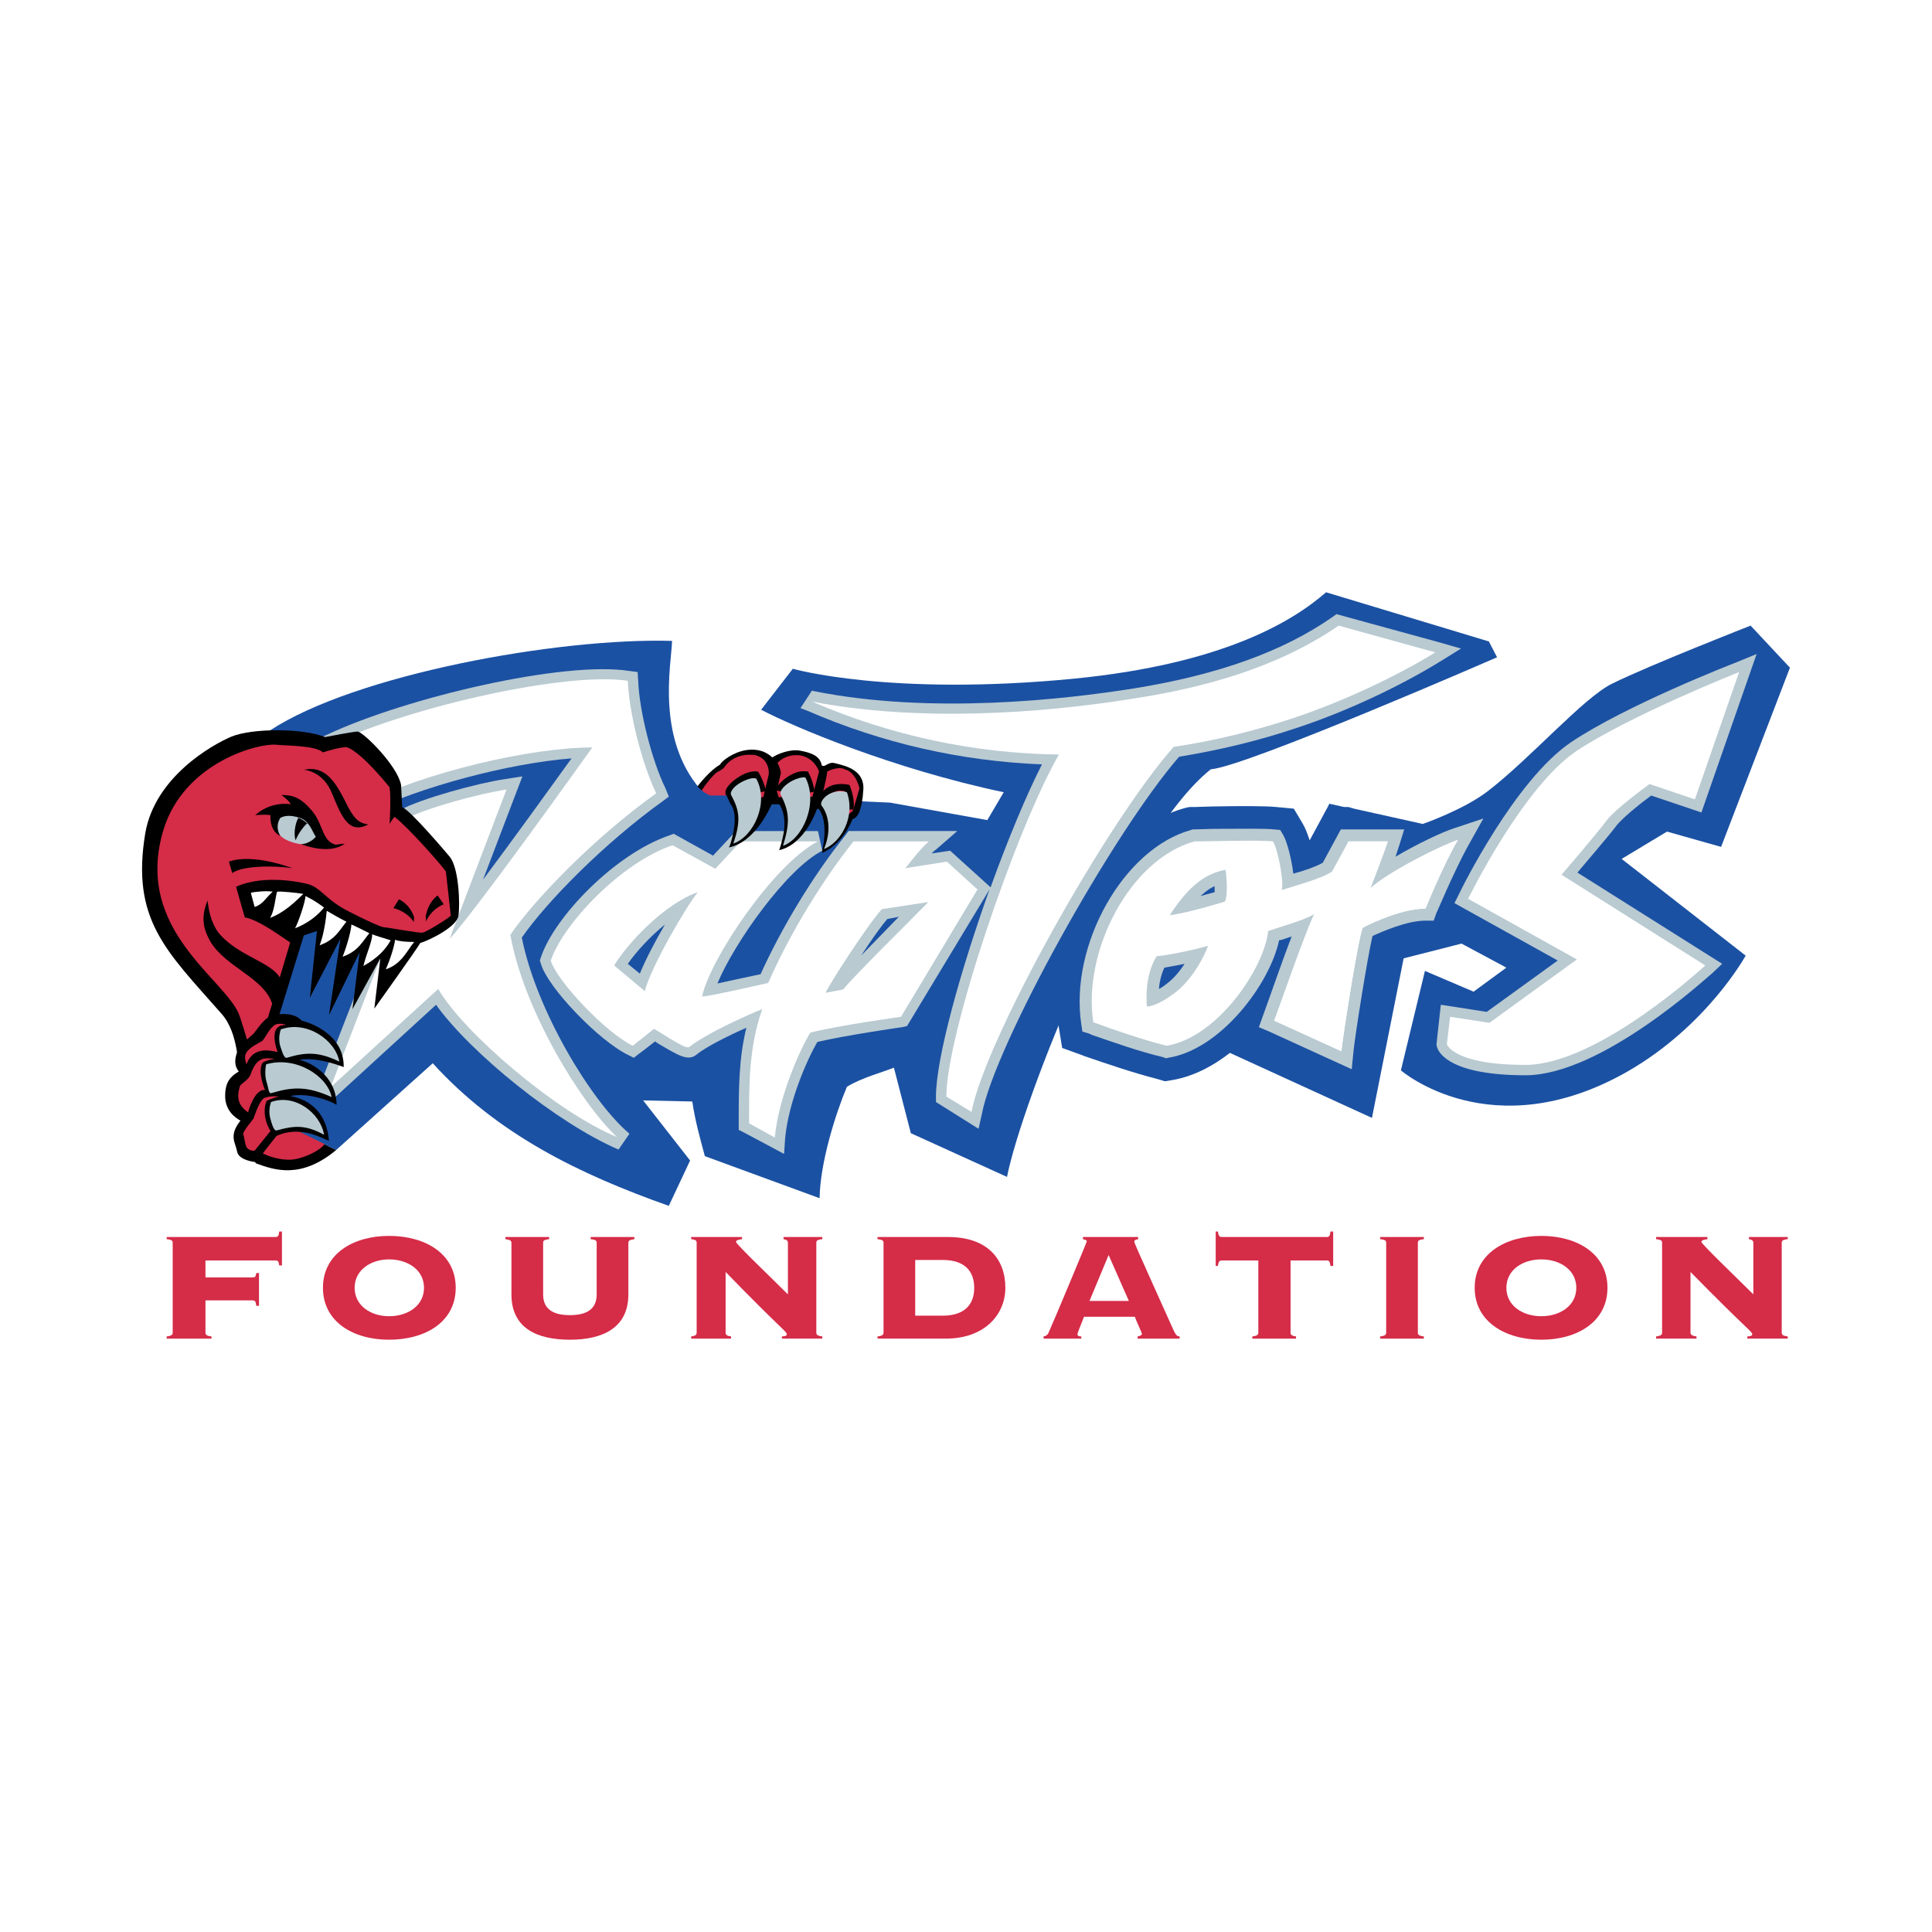 <?xml version="1.0" encoding="utf-8"?>
<!-- Generator: Adobe Illustrator 13.0.0, SVG Export Plug-In . SVG Version: 6.00 Build 14948)  -->
<!DOCTYPE svg PUBLIC "-//W3C//DTD SVG 1.0//EN" "http://www.w3.org/TR/2001/REC-SVG-20010904/DTD/svg10.dtd">
<svg version="1.0" id="Layer_1" xmlns="http://www.w3.org/2000/svg" xmlns:xlink="http://www.w3.org/1999/xlink" x="0px" y="0px"
	 width="192.756px" height="192.756px" viewBox="0 0 192.756 192.756" enable-background="new 0 0 192.756 192.756"
	 xml:space="preserve">
<g>
	<polygon fill-rule="evenodd" clip-rule="evenodd" fill="#FFFFFF" points="0,0 192.756,0 192.756,192.756 0,192.756 0,0 	"/>
	<path fill-rule="evenodd" clip-rule="evenodd" fill="#1B51A3" d="M166.317,82.968l5.397,1.526l6.868-17.879l-3.925-4.197
		c0,0-10.03,3.924-13.792,5.778c-2.834,1.363-8.23,7.523-12.429,10.739c-2.397,1.854-6.486,3.271-6.486,3.271l-6.868-1.527
		l-0.545-0.163h-0.437l-1.472-0.327l-0.163,0.327l0,0l-1.799,3.325c-0.219-0.654-0.437-1.254-0.709-1.69l-0.872-1.472l-1.745-0.163
		c-1.09-0.109-3.434-0.109-6.377-0.055l-1.799,0.055h-0.491c-0.054,0-0.49,0.109-0.49,0.109
		c-8.559,2.398-13.792,13.737-12.538,21.913l0.327,2.018l1.963,0.709l0.272,0.109c2.071,0.707,4.742,1.635,7.305,2.289l0.708,0.217
		l0.654-0.107c2.071-0.328,4.089-1.363,5.833-2.727l14.173,6.486l3.161-15.917l5.778-1.472l4.471,2.398l-3.271,2.398l-4.852-2.071
		l-2.398,9.921c0,0,9.049,7.85,22.622,0.109c7.959-4.578,11.774-11.556,11.774-11.556l-12.374-9.649L166.317,82.968L166.317,82.968z
		"/>
	<path fill-rule="evenodd" clip-rule="evenodd" fill="#1B51A3" d="M120.801,76.753c-8.504,6.76-18.86,33.198-20.332,40.667
		l-9.594-4.361l-1.69-6.541c-1.036,0.436-3.162,0.98-4.688,1.908c-1.145,2.725-2.671,7.576-2.726,11.119l-11.447-4.197
		c-0.545-2.018-0.981-3.598-1.254-5.451l-4.906-0.109l4.688,5.996l-2.126,4.525c-8.94-3.162-17.117-7.141-23.549-14.229
		l-9.649,8.668l-8.831-4.471l8.722-26.874l-1.363,1.908l-5.124-12.429c8.449-5.56,28.672-9.267,40.12-8.94
		c-0.055,2.29-1.745,10.085,3.271,15.318l18.479,0.818l9.703,1.744l1.636-2.78c-11.121-2.344-20.987-6.541-24.203-8.231l3.162-4.088
		c0,0,9.703,2.78,28.127,0.981c14.772-1.472,21.695-5.669,25.075-8.612l16.244,4.906l0.817,1.581
		C149.364,65.579,124.344,76.481,120.801,76.753L120.801,76.753z"/>
	<path fill-rule="evenodd" clip-rule="evenodd" fill="#D52C48" d="M28.132,126.25h-0.272c-0.055-0.381-0.109-0.49-0.381-0.49H20.5
		v1.689h4.688c0.272,0,0.327-0.055,0.381-0.436h0.273v3.27H25.57c-0.054-0.436-0.109-0.545-0.381-0.545H20.5v3.217
		c0,0.164,0.054,0.326,0.6,0.381v0.219h-4.47v-0.219c0.545-0.055,0.6-0.217,0.6-0.381v-8.939c0-0.219-0.055-0.328-0.6-0.383v-0.217
		h10.848c0.272,0,0.327-0.109,0.381-0.545h0.272V126.25L28.132,126.25z"/>
	<path fill-rule="evenodd" clip-rule="evenodd" fill="#D52C48" d="M45.467,128.484c0,3.381-2.999,5.18-6.65,5.18
		c-3.598,0-6.596-1.799-6.596-5.18c0-3.379,2.999-5.178,6.596-5.178C42.468,123.307,45.467,125.105,45.467,128.484L45.467,128.484z
		 M35.382,128.484c0,1.799,1.635,2.836,3.434,2.836c1.853,0,3.488-1.037,3.488-2.836s-1.635-2.834-3.488-2.834
		C37.018,125.65,35.382,126.686,35.382,128.484L35.382,128.484z"/>
	<path fill-rule="evenodd" clip-rule="evenodd" fill="#D52C48" d="M59.53,124.016c0-0.219-0.054-0.328-0.599-0.383v-0.217h4.361
		v0.217c-0.491,0.055-0.6,0.164-0.6,0.383v5.123c0,3.381-2.616,4.525-5.833,4.525c-3.271,0-5.833-1.145-5.833-4.525v-5.123
		c0-0.219-0.109-0.328-0.6-0.383v-0.217h4.361v0.217c-0.545,0.055-0.599,0.164-0.599,0.383v5.123c0,1.473,0.981,2.072,2.671,2.072
		c1.689,0,2.671-0.6,2.671-2.072V124.016L59.53,124.016z"/>
	<path fill-rule="evenodd" clip-rule="evenodd" fill="#D52C48" d="M69.506,124.016c0-0.219-0.054-0.328-0.545-0.383v-0.217h5.07
		v0.217c-0.491,0.055-0.6,0.164-0.6,0.273c0,0.217,3.707,3.762,5.179,5.232v-5.123c0-0.273-0.164-0.328-0.436-0.383v-0.217h3.87
		v0.217c-0.545,0.055-0.6,0.164-0.6,0.383v8.939c0,0.164,0.055,0.326,0.6,0.381v0.219H78.01v-0.219c0.382,0,0.49-0.109,0.49-0.217
		c0-0.273-0.545-0.492-6.105-6.215v6.051c0,0.164,0.055,0.326,0.545,0.381v0.219h-3.979v-0.219c0.491-0.055,0.545-0.217,0.545-0.381
		V124.016L69.506,124.016z"/>
	<path fill-rule="evenodd" clip-rule="evenodd" fill="#D52C48" d="M88.149,124.016c0-0.219-0.055-0.328-0.6-0.383v-0.217h7.032
		c3.925,0,5.724,2.18,5.724,5.068c0,2.617-2.017,5.07-5.941,5.07h-6.814v-0.219c0.545-0.055,0.6-0.217,0.6-0.381V124.016
		L88.149,124.016z M91.311,131.266h2.726c2.235,0,3.161-1.146,3.161-2.781s-0.926-2.779-3.161-2.779h-2.726V131.266L91.311,131.266z
		"/>
	<path fill-rule="evenodd" clip-rule="evenodd" fill="#D52C48" d="M108.154,131.373c-0.545,1.363-0.654,1.637-0.654,1.746
		c0,0.107,0.055,0.217,0.382,0.217v0.219h-3.762v-0.219c0.272-0.055,0.437-0.164,0.546-0.49c0.218-0.436,3.761-8.885,3.761-8.994
		c0-0.164-0.218-0.164-0.382-0.219v-0.217h5.506v0.217c-0.218,0.055-0.382,0.055-0.382,0.273c0,0.164,2.617,5.887,3.925,8.83
		c0.219,0.436,0.327,0.6,0.6,0.6v0.219h-4.197v-0.219c0.327-0.055,0.437-0.164,0.437-0.271c0-0.055-0.654-1.473-0.709-1.691H108.154
		L108.154,131.373z M108.699,129.793h3.925l-2.017-4.578L108.699,129.793L108.699,129.793z"/>
	<path fill-rule="evenodd" clip-rule="evenodd" fill="#D52C48" d="M124.943,133.555v-0.219c0.546-0.055,0.6-0.217,0.6-0.381v-7.195
		h-3.651c-0.219,0-0.327,0.109-0.382,0.545h-0.219v-3.434h0.219c0.055,0.436,0.163,0.545,0.382,0.545h10.466
		c0.272,0,0.327-0.109,0.382-0.545h0.272v3.434h-0.272c-0.055-0.436-0.109-0.545-0.382-0.545h-3.598v7.195
		c0,0.164,0.055,0.326,0.545,0.381v0.219H124.943L124.943,133.555z"/>
	<path fill-rule="evenodd" clip-rule="evenodd" fill="#D52C48" d="M137.699,133.555v-0.219c0.545-0.055,0.6-0.217,0.6-0.381v-8.939
		c0-0.219-0.055-0.328-0.6-0.383v-0.217h4.361v0.217c-0.545,0.055-0.6,0.164-0.6,0.383v8.939c0,0.164,0.055,0.326,0.6,0.381v0.219
		H137.699L137.699,133.555z"/>
	<path fill-rule="evenodd" clip-rule="evenodd" fill="#D52C48" d="M160.376,128.484c0,3.381-2.998,5.18-6.596,5.18
		s-6.65-1.799-6.65-5.18c0-3.379,3.053-5.178,6.65-5.178S160.376,125.105,160.376,128.484L160.376,128.484z M150.292,128.484
		c0,1.799,1.635,2.836,3.488,2.836s3.488-1.037,3.488-2.836s-1.635-2.834-3.488-2.834S150.292,126.686,150.292,128.484
		L150.292,128.484z"/>
	<path fill-rule="evenodd" clip-rule="evenodd" fill="#D52C48" d="M165.827,124.016c0-0.219-0.055-0.328-0.6-0.383v-0.217h5.124
		v0.217c-0.49,0.055-0.6,0.164-0.6,0.273c0,0.217,3.707,3.762,5.179,5.232v-5.123c0-0.273-0.164-0.328-0.437-0.383v-0.217h3.871
		v0.217c-0.546,0.055-0.601,0.164-0.601,0.383v8.939c0,0.164,0.055,0.326,0.601,0.381v0.219h-4.034v-0.219
		c0.381,0,0.49-0.109,0.49-0.217c0-0.273-0.545-0.492-6.159-6.215v6.051c0,0.164,0.108,0.326,0.6,0.381v0.219h-4.034v-0.219
		c0.545-0.055,0.6-0.217,0.6-0.381V124.016L165.827,124.016z"/>
	<path fill-rule="evenodd" clip-rule="evenodd" fill="#B9CAD1" d="M52.062,93.543C54.516,90,60.239,84.167,66.072,79.97l0.654-0.491
		l-0.327-0.817c-1.363-2.78-2.617-7.741-2.726-10.739l-0.055-0.872l-0.817-0.109c-6.596-1.036-22.295,2.671-30.09,6.323
		l-0.981,0.436l3.816,7.958l0.927-0.491c5.451-2.671,14.282-5.015,20.551-5.505c-1.962,2.726-5.778,8.013-8.831,12.102l3.925-10.303
		l-1.745,0.272c-2.617,0.382-8.286,1.908-10.521,3.107l-1.417,0.763l2.998,2.235l-9.867,25.347l1.581,0.545l10.357-9.484
		c3.434,4.797,12.101,11.828,18.207,14.445l1.09-1.58C58.985,109.896,53.479,100.738,52.062,93.543L52.062,93.543z"/>
	<path fill-rule="evenodd" clip-rule="evenodd" fill="#B9CAD1" d="M164.737,79.37l5.015,1.69l5.506-15.808l-2.126,0.872
		c-0.437,0.164-10.902,4.252-16.354,7.904c-5.615,3.761-11.012,14.718-11.229,15.208l-0.436,0.872l10.302,5.724l-7.086,5.125
		l-3.489-0.545l-1.09-0.164l-0.436,3.979l0.054,0.219c0.164,0.654,1.418,2.834,8.831,2.834c7.577,0,18.152-9.811,18.643-10.193
		l0.981-0.926l-14.445-9.103c1.145-1.363,3.162-3.707,3.815-4.579C161.685,81.769,163.483,80.297,164.737,79.37L164.737,79.37z"/>
	<path fill-rule="evenodd" clip-rule="evenodd" fill="#B9CAD1" d="M88.53,91.689l1.145-0.218c-1.199,1.254-2.562,2.617-3.761,3.871
		C86.841,93.925,87.822,92.507,88.53,91.689L88.53,91.689z M143.478,64.053l-10.139-2.78l-0.382,0.273
		c-4.906,3.434-11.393,5.778-19.842,7.141c-6.869,1.09-20.169,2.617-31.889,0.272l-0.218-0.054l-1.145,1.744l0.708,0.272
		c7.414,3.216,15.263,5.015,23.385,5.342c-1.581,3.107-3.435,7.577-5.124,12.265l-4.034-3.653l-1.854,0.273
		c0.109-0.109,0.272-0.273,0.436-0.381l2.126-1.854H84.66l-0.327,0.436c-3.271,4.088-6.378,9.267-8.449,13.846
		c-1.472,0.326-3.107,0.654-4.307,0.926c1.69-4.087,6.923-11.446,10.466-13.246l-0.436-1.962h-8.177l-2.29,2.453l-3.924-2.18
		L66.78,83.35c-5.451,1.853-11.502,8.177-12.81,12.156l-0.109,0.327l0.109,0.327c0.654,2.344,5.778,7.686,8.722,9.104l0.545,0.271
		l0.49-0.381c0.6-0.436,1.2-0.928,1.636-1.254l0.218,0.164c2.126,1.254,3.053,1.854,3.925,1.145c0.927-0.764,3.216-1.908,4.96-2.672
		c-0.763,3.107-0.763,6.16-0.763,9.158v1.035l0.545,0.273l3.979,2.125l0.109-1.58c0.327-3.543,2.126-7.74,3.216-9.594
		c2.78-0.654,8.395-1.473,8.449-1.473l0.491-0.109l8.231-13.627c-2.889,8.068-5.342,16.844-5.342,20.66v0.545l4.252,2.67
		l0.327-1.471c1.309-6.869,12.974-27.91,19.679-35.65c3.979-0.654,7.903-1.581,11.774-2.889c4.797-1.581,10.084-4.034,14.336-6.65
		l2.017-1.254L143.478,64.053L143.478,64.053z M63.837,97.141l-1.199-0.981c0.872-1.254,2.235-2.726,3.707-3.925
		C65.418,93.815,64.437,95.669,63.837,97.141L63.837,97.141z"/>
	<path fill-rule="evenodd" clip-rule="evenodd" fill="#B9CAD1" d="M145.059,82.641c-1.199,0.381-3.707,1.581-5.833,2.834
		c0.164-0.436,0.272-0.872,0.382-1.145l0.49-1.581h-6.323l-1.799,3.325c-0.654,0.381-1.908,0.818-2.943,1.09
		c-0.164-1.417-0.6-3.107-0.981-3.815l-0.327-0.545l-0.6-0.054c-0.981-0.109-3.325-0.055-6.104-0.055l-1.854,0.055h-0.164
		c-0.055,0-0.163,0.054-0.163,0.054c-6.76,1.854-12.156,11.502-10.957,19.407l0.108,0.709l0.709,0.217l0.219,0.109
		c2.071,0.709,4.633,1.635,7.141,2.234l0.272,0.109l0.218-0.055c5.233-0.816,10.14-7.359,11.066-11.72
		c0.108,0,0.163-0.054,0.272-0.054c0.327-0.109,0.654-0.218,0.98-0.327c-0.817,2.126-1.744,4.796-2.507,6.923l-0.764,2.125
		l1.036,0.438l8.231,3.76l0.163-1.689c0.164-1.689,1.417-9.539,1.908-11.61c0.981-0.437,3.434-1.527,5.287-1.527h0.817l0.273-0.763
		c0.054-0.055,1.744-4.143,3.161-6.705l1.526-2.726L145.059,82.641L145.059,82.641z M121.183,89.019
		c-0.382,0.108-0.872,0.218-1.417,0.381c0.218-0.164,0.436-0.381,0.6-0.491c0.272-0.218,0.545-0.381,0.817-0.491
		C121.183,88.637,121.183,88.801,121.183,89.019L121.183,89.019z M116.439,98.121c-0.326,0.273-0.599,0.438-0.817,0.547
		c0.055-0.654,0.219-1.418,0.546-2.127c0.545-0.109,1.308-0.218,2.017-0.381C117.693,96.923,117.094,97.631,116.439,98.121
		L116.439,98.121z"/>
	<path fill-rule="evenodd" clip-rule="evenodd" fill="#FFFFFF" d="M146.476,89.673c0,0,5.451-11.175,10.848-14.772
		c5.451-3.598,16.19-7.85,16.19-7.85l-4.416,12.701l-4.524-1.527c0,0-3.325,2.399-4.252,3.598c-0.872,1.199-4.524,5.451-4.524,5.451
		l14.337,9.049c0,0-10.685,9.921-17.935,9.921s-7.85-2.072-7.85-2.072l0.327-2.725l3.925,0.6l8.722-6.323L146.476,89.673
		L146.476,89.673z"/>
	<path fill-rule="evenodd" clip-rule="evenodd" fill="#FFFFFF" d="M33.147,74.192c8.068-3.762,23.44-7.196,29.491-6.269
		C62.747,70.976,64,76.1,65.472,79.152c-6.269,4.47-12.265,10.738-14.555,14.118c1.309,7.413,6.978,16.735,10.63,20.169
		c-5.996-2.453-15.318-10.412-17.825-14.771l-10.739,9.811l9.648-24.965l-2.29-1.745c2.072-1.145,7.577-2.616,10.194-2.998
		l-5.669,14.881c2.344-2.453,12.756-17.007,14.228-19.079c-6.105,0-16.68,2.453-23.058,5.669L33.147,74.192L33.147,74.192z"/>
	<path fill-rule="evenodd" clip-rule="evenodd" fill="#FFFFFF" d="M74.739,112.076c0-3.76-0.054-7.521,1.309-11.393
		c-1.036,0.383-5.669,2.453-7.25,3.762c-0.327,0.273-1.635-0.654-3.543-1.799c0,0-1.145,0.928-2.126,1.689
		c-2.78-1.363-7.631-6.541-8.177-8.503c1.254-3.707,7.087-9.812,12.156-11.502l4.252,2.344l2.562-2.726h7.686
		c-4.416,2.235-10.848,11.883-11.557,15.48c1.09-0.107,4.416-0.871,6.596-1.361c1.799-4.144,4.906-9.595,8.503-14.119h7.523
		c-0.873,0.763-1.581,1.744-2.344,2.671l4.143-0.654l3.052,2.78l-7.631,12.701c0,0-6.323,0.873-9.049,1.58
		c-1.036,1.691-3.162,6.434-3.543,10.467L74.739,112.076L74.739,112.076z M87.985,90.708c-1.526,1.69-5.233,7.467-5.615,8.34
		l1.745-0.326c1.417-1.691,6.377-6.542,8.503-8.723L87.985,90.708L87.985,90.708z M61.275,96.323l3.053,2.562
		c0.654-2.507,4.143-8.449,5.288-9.866C66.29,90.164,62.583,94.143,61.275,96.323L61.275,96.323z"/>
	<path fill-rule="evenodd" clip-rule="evenodd" fill="#FFFFFF" d="M127.124,101.828l7.414-17.879h3.925
		c-0.382,1.145-1.363,3.707-1.745,4.688c1.636-1.526,6.978-4.252,8.723-4.797c-1.526,2.616-3.217,6.814-3.217,6.814
		c-2.726,0-6.269,1.908-6.269,1.908c-0.49,1.253-1.963,10.739-2.126,12.319L127.124,101.828L127.124,101.828z"/>
	<path fill-rule="evenodd" clip-rule="evenodd" fill="#FFFFFF" d="M143.205,65.088l-9.648-2.671
		c-6.16,4.251-13.628,6.214-20.278,7.25c-9.703,1.581-21.859,2.344-32.271,0.327c7.795,3.379,16.135,5.178,24.639,5.287
		c-4.36,7.632-11.229,27.91-11.229,34.125l2.508,1.525c1.417-7.305,13.464-28.836,20.168-36.413c4.034-0.6,8.014-1.581,11.993-2.889
		C133.938,69.995,139.116,67.596,143.205,65.088L143.205,65.088z"/>
	<path fill-rule="evenodd" clip-rule="evenodd" fill="#FFFFFF" d="M127.888,88.801c0.927-0.327,3.925-1.09,5.015-1.854l1.636-2.998
		h3.925c-0.382,1.145-1.363,3.707-1.745,4.688c1.636-1.581,6.978-4.252,8.723-4.852c-1.526,2.671-3.217,6.869-3.217,6.869
		c-2.726,0-6.269,1.908-6.269,1.908c-0.49,1.253-1.963,10.739-2.126,12.319l-6.705-3.053c1.091-2.998,2.998-8.503,3.979-10.629
		c-0.763,0.545-3.325,1.254-4.579,1.69c-0.382,3.707-5.069,10.63-10.139,11.447c-2.562-0.654-5.233-1.58-7.305-2.344
		c-1.091-7.032,3.598-16.244,10.085-18.043c1.472,0,6.486-0.164,7.85,0C127.506,84.821,128.105,87.874,127.888,88.801
		L127.888,88.801z M116.713,91.308c1.854-0.218,5.506-1.363,5.506-1.363c0.381-0.981,0.054-3.162,0.054-3.162
		s-1.308,0.164-2.616,1.145C118.021,89.127,116.713,91.308,116.713,91.308L116.713,91.308z M114.423,100.412
		c0,0,0.818,0.109,2.726-1.309c1.744-1.254,2.998-3.652,3.38-4.743c-1.199,0.381-4.47,1.036-5.124,1.036
		C114.096,97.414,114.423,100.412,114.423,100.412L114.423,100.412z"/>
	<path fill-rule="evenodd" clip-rule="evenodd" d="M40.125,80.515l-0.109-2.181c-0.327-1.908-3.707-5.233-4.306-5.342
		c-0.218-0.054-3.271,0.545-3.271,0.545c-2.344-0.927-7.305-0.872-9.322-0.055c-1.962,0.818-7.631,4.034-8.613,9.594
		c-1.472,8.722,2.126,11.829,7.578,18.044c1.799,2.016,1.581,5.287,2.071,6.977l1.363,0.764l4.797-15.536l1.308-0.436l-0.708,6.65
		l3.053-5.887l-1.145,7.631l3.053-6.268l-0.708,5.668l2.78-5.069l-0.6,5.015c0,0,4.361-6.104,4.579-6.541
		c1.036-0.327,3.652-1.635,3.816-2.726c0.164-1.145,0.054-4.743-0.873-5.887C44.54,85.094,41.105,81.005,40.125,80.515
		L40.125,80.515z"/>
	<path fill-rule="evenodd" clip-rule="evenodd" fill="#FFFFFF" d="M30.476,89.4c0,0,0.763,0.327,1.854,1.145
		c-0.654,0.818-1.636,1.581-2.889,2.072C29.767,92.017,30.476,89.945,30.476,89.4L30.476,89.4z"/>
	<path fill-rule="evenodd" clip-rule="evenodd" fill="#FFFFFF" d="M32.602,90.872c0.272,0.164,1.308,0.763,1.962,1.09
		c-0.654,0.763-1.09,1.799-2.671,2.344C32.33,93.216,32.547,91.472,32.602,90.872L32.602,90.872z"/>
	<path fill-rule="evenodd" clip-rule="evenodd" fill="#FFFFFF" d="M39.416,93.761c0.436,0.164,1.145,0.218,1.908,0.218
		c-0.654,0.763-1.253,2.235-2.834,2.726C38.98,95.614,39.361,94.306,39.416,93.761L39.416,93.761z"/>
	<path fill-rule="evenodd" clip-rule="evenodd" fill="#FFFFFF" d="M35.055,92.235c0.272,0.109,1.145,0.545,1.799,0.872
		c-0.654,0.763-1.09,1.799-2.671,2.344C34.619,94.361,35.055,92.78,35.055,92.235L35.055,92.235z"/>
	<path fill-rule="evenodd" clip-rule="evenodd" fill="#FFFFFF" d="M37.126,93.216c0.272,0.109,1.145,0.381,1.854,0.599
		c-0.491,0.873-1.254,1.745-2.726,2.562C36.527,95.233,37.181,93.815,37.126,93.216L37.126,93.216z"/>
	<path fill-rule="evenodd" clip-rule="evenodd" fill="#FFFFFF" d="M27.642,88.964c0.381-0.055,1.962,0.109,2.616,0.218
		C29.44,90,28.295,91.09,26.933,91.581C27.369,90.981,27.478,89.509,27.642,88.964L27.642,88.964z"/>
	<path fill-rule="evenodd" clip-rule="evenodd" fill="#FFFFFF" d="M25.025,89.073c0.381-0.109,1.635-0.218,2.18-0.109
		c-0.763,0.708-0.981,1.253-1.799,1.526L25.025,89.073L25.025,89.073z"/>
	<path fill-rule="evenodd" clip-rule="evenodd" fill="#D52C48" d="M44.485,86.947c-0.491-0.708-3.816-4.47-5.124-5.451
		c0,0-0.327,0.382-0.491,0.709c0,0,0.164-2.617,0-3.653c0,0-2.671-3.379-4.197-3.979c-0.436-0.164-2.453,0.491-2.453,0.491
		c-0.763-0.709-3.707-0.654-4.688-0.763c-1.744-0.164-9.158,1.744-11.229,8.503c-3.052,10.139,6.487,14.991,7.632,18.643
		c1.254,3.816,1.308,4.742,1.308,4.961l1.908-6.27c-0.818-2.562-4.524-3.598-6.105-6.105c-0.6-1.036-1.145-2.29-0.327-4.197
		c0.109,1.363,0.545,2.671,1.309,3.489c1.908,2.071,4.96,2.671,5.887,4.196l1.036-3.488c-0.763-0.491-3.053-2.235-4.524-2.507
		c0,0.054-0.872-3.053-0.872-3.053c2.889-1.309,6.759-0.382,7.141-0.272c1.309,0.327,1.799,1.581,4.088,2.726
		c1.581,0.817,3.107,1.526,3.489,1.581c0.272,0,3.543,0.6,3.87,0.545c0.273,0,2.344-1.254,2.835-1.69L44.485,86.947L44.485,86.947z"
		/>
	<path fill-rule="evenodd" clip-rule="evenodd" d="M36.745,82.259c-1.036-0.164-1.472-0.6-2.344-2.398
		c-0.927-1.799-1.962-3.543-4.088-3.053c0,0,1.908,0.055,2.834,2.398C34.128,81.605,34.837,83.24,36.745,82.259L36.745,82.259z"/>
	<path fill-rule="evenodd" clip-rule="evenodd" fill="#B9CAD1" d="M27.642,81.224c-0.164,0.436-0.6,1.962,1.145,2.671
		c1.635,0.654,2.235,0.218,2.889-0.218C31.621,83.35,31.294,80.896,27.642,81.224L27.642,81.224z"/>
	<path fill-rule="evenodd" clip-rule="evenodd" d="M33.474,84.276c-1.363-0.382-1.199-2.017-2.344-3.38
		c-1.09-1.308-1.908-1.581-3.053-1.581c0,0,0.817,0.6,0.927,0.927c0,0-1.908-0.382-3.543,1.09c0,0,0.927-0.109,1.526,0
		c0,0-0.164,1.526,0.981,2.071c0,0-0.6-0.872,0-1.799c0.382-0.218,0.981-0.327,1.962,0c1.036,0.327,1.309,1.635,1.581,1.854
		c-0.055,0.164-0.763,0.763-1.472,0.763c0,0,2.78,1.145,4.361-0.054L33.474,84.276L33.474,84.276z"/>
	<polygon fill-rule="evenodd" clip-rule="evenodd" points="29.713,81.605 29.767,81.605 29.767,81.551 29.713,81.605 	"/>
	<path fill-rule="evenodd" clip-rule="evenodd" d="M29.767,81.605c-0.327,0.545-0.49,1.635-0.272,2.235
		c0.218-0.6,0.763-1.363,1.145-1.69C30.367,81.878,29.985,81.66,29.767,81.605L29.767,81.605z"/>
	<path fill-rule="evenodd" clip-rule="evenodd" d="M30.749,82.096c-0.055,0-0.055,0.055-0.109,0.055
		c0.054,0.055,0.054,0.055,0.054,0.109L30.749,82.096L30.749,82.096z"/>
	<path fill-rule="evenodd" clip-rule="evenodd" d="M41.324,91.526c-0.491-1.417-1.526-1.799-1.526-1.799L39.252,90.6
		c1.417,0.381,2.017,1.308,2.017,1.417L41.324,91.526L41.324,91.526z"/>
	<path fill-rule="evenodd" clip-rule="evenodd" d="M42.468,91.417c0.327-1.581,1.2-2.072,1.2-2.072l0.599,0.872
		c-1.253,0.545-1.744,1.581-1.744,1.745L42.468,91.417L42.468,91.417z"/>
	<path fill-rule="evenodd" clip-rule="evenodd" d="M22.844,85.966l0.327,1.145c0.981-0.763,4.252-0.763,5.997-0.491
		C29.168,86.62,25.243,85.094,22.844,85.966L22.844,85.966z"/>
	<path fill-rule="evenodd" clip-rule="evenodd" d="M82.043,84.821c0.218-0.927,0.491-3.053-0.381-4.143l-0.164,0.055
		c0,0-1.145,3.489-3.761,4.088l0.054-0.164c0-0.054,0.055-0.109,0.055-0.164c0.272-0.927,0.817-2.726-0.055-4.197l-0.054-0.054
		h-0.763v0.054c-0.055,0.054-1.526,3.707-4.252,4.252l0.109-0.218c0.327-0.981,0.817-3.053,0.109-4.034v-0.054h-4.415
		c0.054-0.218,0.272-0.654,0.6-1.145c0.654-0.981,1.799-2.29,2.671-2.78l0,0l0.054-0.055c0.164-0.327,1.254-1.199,2.562-1.417
		c0.708-0.109,1.689-0.109,2.562,0.654l0.054,0.055h0.055c0.382-0.273,1.744-0.873,2.78-0.654c1.145,0.218,1.962,0.545,2.126,1.472
		l0.164,0.054c0.109,0,0.272-0.108,0.381-0.163c0.218-0.109,0.436-0.218,0.817-0.109c0.055,0,0.164,0.055,0.218,0.055
		c0.818,0.218,2.726,0.654,2.562,2.617c-0.109,1.799-0.491,2.726-1.036,2.889h-0.055v0.054c-0.164,0.382-0.981,2.399-2.998,3.325
		V84.821L82.043,84.821z"/>
	<path fill-rule="evenodd" clip-rule="evenodd" fill="#D52C48" d="M84.279,81.551l0.817-0.654l0.654-2.235
		c0,0-0.327-1.635-1.472-1.908c0,0-0.491-0.381-1.745,0.218c-0.055,0.654-0.545,2.562-0.545,2.562l0.926-0.055L84.279,81.551
		L84.279,81.551z"/>
	<path fill-rule="evenodd" clip-rule="evenodd" fill="#D52C48" d="M75.339,79.534h0.817l0.545-2.29c0,0,0.164-1.526-1.362-1.908
		c0,0-2.017-0.382-3.107,1.253c-0.109,0.164-0.763,0.491-0.763,0.491s-1.145,1.036-1.799,2.398L75.339,79.534L75.339,79.534z"/>
	<path fill-rule="evenodd" clip-rule="evenodd" fill="#D52C48" d="M80.081,79.534l0.981-0.055l0.654-2.507
		c0,0-0.381-1.253-1.744-1.581c0,0-1.363-0.327-2.398,0.708c0,0,0.381,0.817,0.327,1.09c-0.109,0.272-0.382,1.799-0.382,1.799
		l0.164,0.545H80.081L80.081,79.534z"/>
	<path fill-rule="evenodd" clip-rule="evenodd" d="M84.824,78.498l-0.055-0.164l-0.164-0.055c-0.055,0-0.763-0.163-1.526,0.055
		c-0.654,0.218-1.145,0.708-1.308,1.09l0.6,0.327c0.109-0.273,0.491-0.654,0.927-0.763c0.381-0.164,0.763-0.109,0.981-0.055
		c0.218,0.545,0.272,1.199,0.218,1.799l0.654,0.055C85.26,80.024,85.096,79.207,84.824,78.498L84.824,78.498z"/>
	<path fill-rule="evenodd" clip-rule="evenodd" d="M76.429,78.934c-0.109-0.545-0.436-1.363-0.708-1.799l-0.054-0.109l-0.109-0.055
		c-0.109,0-0.6-0.109-1.472,0.327c-0.545,0.272-1.526,0.981-1.69,1.581c-0.055,0.218,0,0.382,0.055,0.491
		c0.109,0.109,0.164,0.272,0.272,0.382l0.545-0.382c-0.054-0.109-0.109-0.218-0.218-0.327c0.054-0.218,0.599-0.763,1.363-1.145
		c0.436-0.218,0.708-0.272,0.817-0.272c0.218,0.381,0.491,1.036,0.545,1.417L76.429,78.934L76.429,78.934z"/>
	<path fill-rule="evenodd" clip-rule="evenodd" d="M81.28,78.989c-0.054-0.381-0.272-1.309-0.6-1.854l-0.055-0.164h-0.164
		c-0.054,0-0.654-0.164-1.526,0.327c-0.654,0.327-1.417,1.036-1.581,1.526l0.654,0.164c0.055-0.218,0.654-0.764,1.254-1.09
		c0.436-0.272,0.763-0.272,0.927-0.272c0.218,0.381,0.327,0.981,0.436,1.472L81.28,78.989L81.28,78.989z"/>
	<path fill-rule="evenodd" clip-rule="evenodd" fill="#B9CAD1" d="M82.207,84.712c1.69-0.654,3.162-3.216,2.29-5.669
		c0,0-0.654-0.218-1.309,0c-0.872,0.218-1.472,1.036-1.199,1.363C82.588,81.169,83.025,82.75,82.207,84.712L82.207,84.712z"/>
	<path fill-rule="evenodd" clip-rule="evenodd" fill="#B9CAD1" d="M73.158,84.167c2.071-0.709,3.598-4.143,2.29-6.487
		c0,0-0.382-0.163-1.199,0.218c-0.872,0.381-1.472,1.036-1.309,1.417C73.812,80.896,73.921,81.932,73.158,84.167L73.158,84.167z"/>
	<path fill-rule="evenodd" clip-rule="evenodd" fill="#B9CAD1" d="M78.119,84.385c2.017-0.708,3.543-4.306,2.235-6.814
		c0,0-0.381-0.109-1.199,0.272s-1.472,1.09-1.253,1.472C78.773,81.005,78.827,82.096,78.119,84.385L78.119,84.385z"/>
	<path fill-rule="evenodd" clip-rule="evenodd" d="M33.528,114.748c-3.488,2.889-6.105,2.018-8.013,1.309l-0.218-0.545l1.199-1.527
		l0.927-1.035l1.69-0.436L33.528,114.748L33.528,114.748z"/>
	<path fill-rule="evenodd" clip-rule="evenodd" fill="#D52C48" d="M27.314,113.385l-1.09,1.689c0.709,0.383,2.235,0.818,3.379,0.547
		c1.2-0.273,2.399-0.928,2.78-1.473l-3.107-1.527l-1.745,0.383L27.314,113.385L27.314,113.385z"/>
	<path fill-rule="evenodd" clip-rule="evenodd" fill="#D52C48" d="M27.968,107.389v0.109
		C27.968,107.498,27.968,107.443,27.968,107.389L27.968,107.389z"/>
	<path fill-rule="evenodd" clip-rule="evenodd" d="M30.094,101.828c0.491,0.109,4.252,1.199,4.197,4.635c0,0-2.726-1.09-4.415-0.709
		c0.927,0.164,3.652,1.418,3.707,4.471c-0.6-0.383-2.834-1.254-4.633-0.873c0.491,0.109,3.543,0.545,3.87,4.471
		c-0.436-0.109-2.726-1.637-5.233-0.492l-2.071,2.617c0,0-1.69-0.164-1.854-1.035c-0.164-0.928-0.872-1.582,0.327-3.107
		c-0.491-0.273-1.526-0.982-1.526-2.453c0-1.418,0.545-1.963,1.363-2.453c-0.491-0.6-0.436-1.363-0.055-2.18
		c0.382-0.764,1.417-1.363,1.69-1.799c0.327-0.438,1.036-1.418,1.635-1.582C27.642,101.174,29.277,100.902,30.094,101.828
		L30.094,101.828z"/>
	<path fill-rule="evenodd" clip-rule="evenodd" fill="#B9CAD1" d="M33.855,105.918c-0.381-2.127-3.216-4.143-5.833-3.217
		c0,0-0.327,0.818-0.055,1.689c0.273,0.873,0.437,1.199,0.654,1.145C30.421,104.99,31.729,104.881,33.855,105.918L33.855,105.918z"
		/>
	<path fill-rule="evenodd" clip-rule="evenodd" fill="#B9CAD1" d="M33.093,109.461c-0.437-2.127-3.598-4.143-6.542-3.271
		c0,0-0.218,0.928,0.055,1.799c0.272,0.873,0.164,1.199,0.599,1.035C29.222,108.426,30.694,108.369,33.093,109.461L33.093,109.461z"
		/>
	<path fill-rule="evenodd" clip-rule="evenodd" fill="#B9CAD1" d="M32.33,113.221c-0.327-2.125-2.889-4.143-5.288-3.27
		c0,0-0.327,0.818-0.055,1.689c0.218,0.873,0.436,1.199,0.6,1.145C29.222,112.35,30.367,112.131,32.33,113.221L32.33,113.221z"/>
	<path fill-rule="evenodd" clip-rule="evenodd" fill="#D52C48" d="M26.169,106.08c0.109-0.162,0.545-0.326,1.199-0.436
		c-0.218-0.055-0.654-0.055-0.763-0.055c-1.036,0-1.417,1.09-1.635,1.689c-0.273,0.545-0.981,0.873-1.036,1.09
		c-0.218,0.764-0.436,1.746,0.817,2.617c0,0,0.6-2.344,1.69-2.234C26.442,108.752,25.679,107.008,26.169,106.08L26.169,106.08z"/>
	<path fill-rule="evenodd" clip-rule="evenodd" fill="#D52C48" d="M26.606,109.842c0,0,0.763-0.381,1.253-0.436
		c0,0-0.817-0.109-1.417,0.109c-0.545,0.162-1.036,1.799-1.145,2.07c-0.055,0.109-1.09,1.309-1.036,1.582
		c0.109,0.162,0.164,0.98,0.327,1.254c0.055,0.162,0.382,0.436,0.817,0.381l1.581-1.963
		C26.169,111.477,26.388,110.277,26.606,109.842L26.606,109.842z"/>
	<path fill-rule="evenodd" clip-rule="evenodd" fill="#D52C48" d="M28.514,102.266c0,0-0.164-0.164-0.818-0.109
		c-0.708,0.109-1.253,1.471-1.526,1.689c-0.109,0.109-1.308,0.6-1.635,1.254c-0.218,0.381,0.055,1.09,0.055,1.09
		c0.763-2.07,2.834-1.199,3.107-1.254C27.696,104.936,26.606,102.211,28.514,102.266L28.514,102.266z"/>
	<path fill-rule="evenodd" clip-rule="evenodd" fill="#1B51A3" d="M72.94,80.515l-1.472,0.872l-0.6-0.709h-0.054l-2.453,0.491
		c0,0-0.654-1.908-0.6-1.962c0-0.109,1.363-1.363,1.363-1.363c0.381,0.6,0.926,1.199,1.744,1.526h1.635
		C72.395,79.261,72.94,80.188,72.94,80.515L72.94,80.515z"/>
</g>
</svg>
